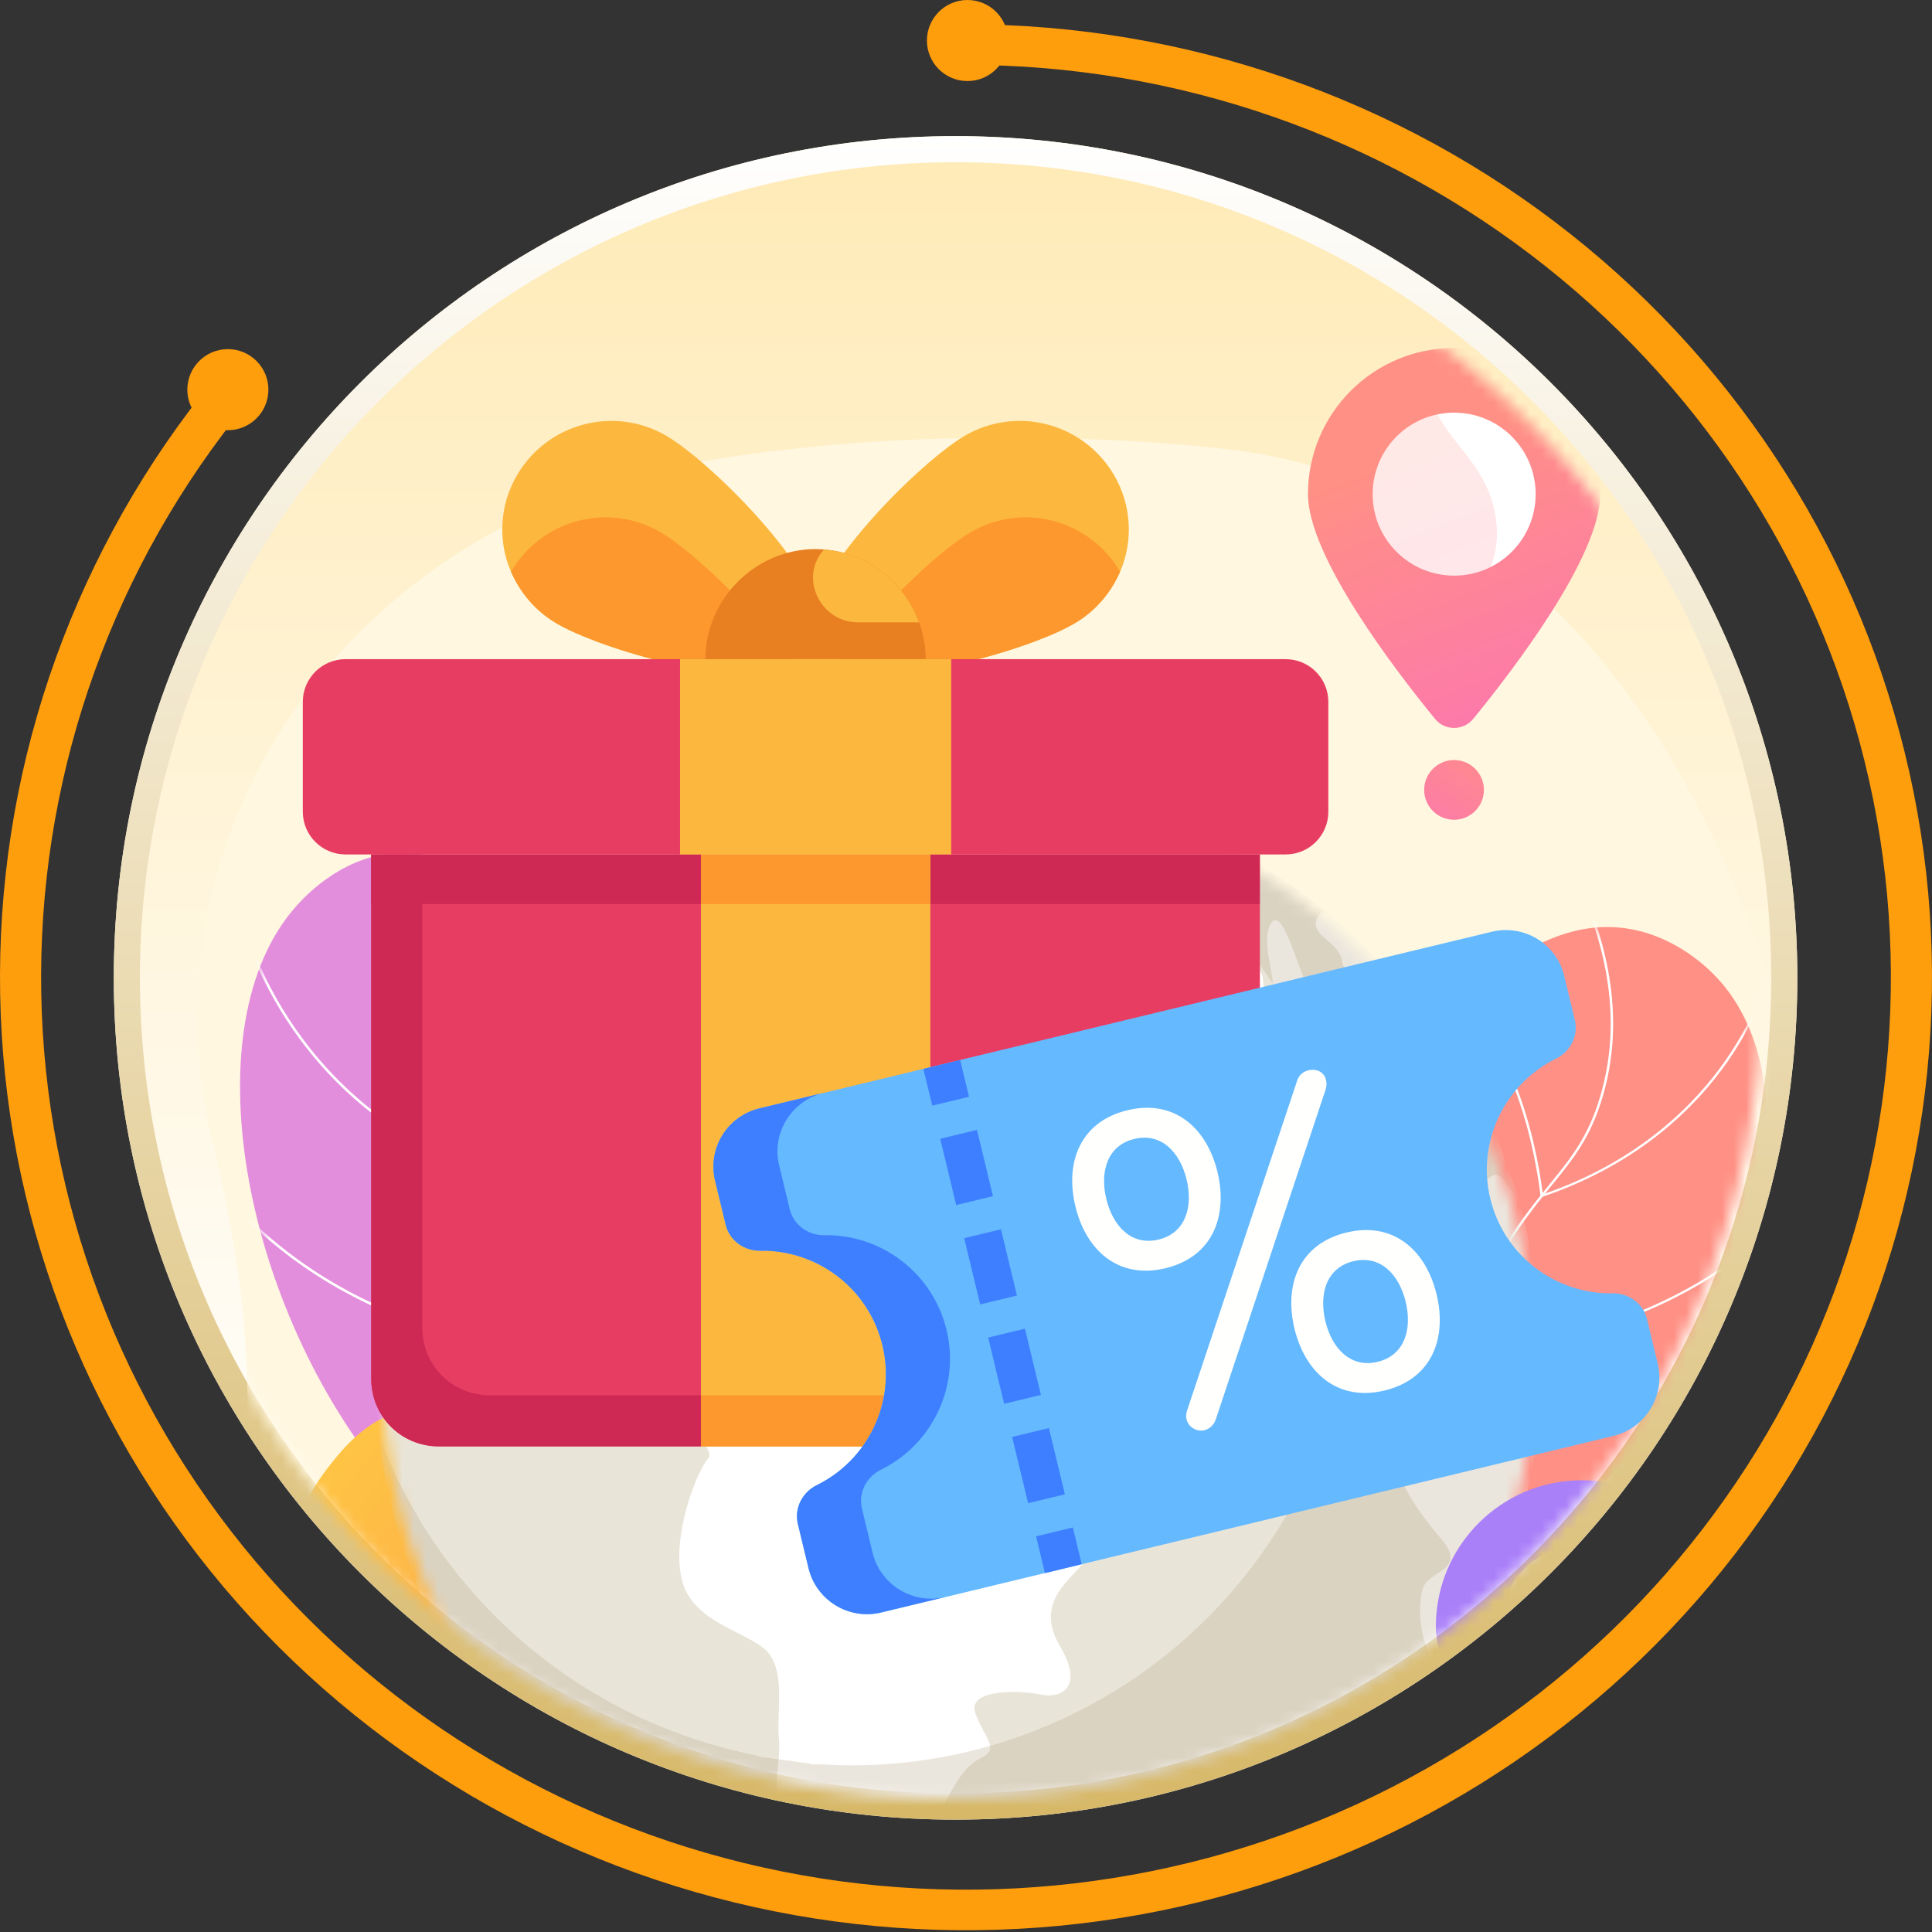 <svg width="161" height="161" viewBox="0 0 161 161" fill="none" xmlns="http://www.w3.org/2000/svg">
<rect x="0" y="0" width="161" height="161" fill="#333333" stroke="none"/>
<path d="M9.484 81.49C9.484 42.749 40.89 11.344 79.631 11.344V11.344C118.371 11.344 149.777 42.749 149.777 81.49V81.49C149.777 120.231 118.371 151.636 79.631 151.636V151.636C40.89 151.636 9.484 120.231 9.484 81.49V81.49Z" fill="url(#paint0_linear_1_23780)"/>
<path fill-rule="evenodd" clip-rule="evenodd" d="M11.66 81.49C11.66 119.029 42.092 149.461 79.631 149.461C117.17 149.461 147.601 119.029 147.601 81.49C147.601 43.951 117.17 13.519 79.631 13.519C42.092 13.519 11.66 43.951 11.66 81.49ZM79.631 11.344C40.89 11.344 9.484 42.749 9.484 81.49C9.484 120.231 40.89 151.636 79.631 151.636C118.371 151.636 149.777 120.231 149.777 81.49C149.777 42.749 118.371 11.344 79.631 11.344Z" fill="url(#paint1_linear_1_23780)"/>
<path fill-rule="evenodd" clip-rule="evenodd" d="M130.909 19.527C116.616 8.202 98.832 2.029 80.5 2.029V5.408C98.052 5.408 115.079 11.319 128.764 22.161C142.449 33.004 151.973 48.13 155.759 65.038C159.546 81.945 157.369 99.621 149.589 115.143C141.809 130.664 128.892 143.101 112.973 150.396C97.055 157.692 79.089 159.408 62.047 155.263C45.005 151.117 29.908 141.357 19.252 127.598C8.597 113.838 3.022 96.903 3.448 79.593C3.875 62.282 10.278 45.634 21.599 32.402L18.982 30.222C7.158 44.043 0.47 61.431 0.024 79.51C-0.422 97.59 5.401 115.278 16.53 129.649C27.659 144.02 43.427 154.214 61.227 158.544C79.026 162.874 97.79 161.08 114.416 153.461C131.042 145.841 144.534 132.852 152.66 116.641C160.786 100.429 163.059 81.968 159.104 64.309C155.149 46.65 145.202 30.851 130.909 19.527Z" fill="#FF9E0C"/>
<path d="M84 3.377C84 5.242 82.487 6.754 80.622 6.754C78.756 6.754 77.244 5.242 77.244 3.377C77.244 1.512 78.756 0 80.622 0C82.487 0 84 1.512 84 3.377Z" fill="#FF9E0C"/>
<path d="M22.367 32.472C22.367 34.337 20.855 35.849 18.989 35.849C17.124 35.849 15.611 34.337 15.611 32.472C15.611 30.607 17.124 29.095 18.989 29.095C20.855 29.095 22.367 30.607 22.367 32.472Z" fill="#FF9E0C"/>
<mask id="mask0_1_23780" style="mask-type:alpha" maskUnits="userSpaceOnUse" x="11" y="15" width="136" height="135">
<path d="M11.898 82.529C11.898 45.28 42.095 15.083 79.344 15.083V15.083C116.594 15.083 146.79 45.28 146.79 82.529V82.529C146.79 119.778 116.594 149.975 79.344 149.975V149.975C42.095 149.975 11.898 119.778 11.898 82.529V82.529Z" fill="#D9D9D9"/>
</mask>
<g mask="url(#mask0_1_23780)">
<path d="M150.171 94.117C146.493 70.038 131.41 40.455 101.613 37.36C101.613 37.36 78.989 34.608 56.687 38.779C43.451 41.254 31.845 48.622 24.501 59.212C17.157 69.803 14.704 82.716 17.681 95.028C19.615 103.024 20.921 111.299 20.562 119.516C19.938 133.817 20.297 147.165 34.175 155.693C46.567 163.308 62.162 170.024 77.039 171.2C87.15 171.999 98.489 170.706 108.234 168.073C157.896 154.658 153.849 118.196 150.171 94.117H150.171Z" fill="#FFF7E0"/>
<path d="M70.465 161.325C73.095 157.167 76.474 150.365 75.476 142.582C73.735 129.003 60.635 127.721 54.496 111.365C49.544 98.174 55.454 92.049 48.202 81.606C46.988 79.858 40.67 70.392 32.692 71.109C28.196 71.513 25.168 74.965 24.6 75.613C16.009 85.409 20.068 108.152 31.74 122.706C38.447 131.068 41.898 130.722 54.876 142.656C62.502 149.668 67.499 156.658 70.465 161.326V161.325Z" fill="url(#paint2_linear_1_23780)"/>
<mask id="mask1_1_23780" style="mask-type:luminance" maskUnits="userSpaceOnUse" x="20" y="71" width="56" height="91">
<path d="M70.461 161.325C73.091 157.167 76.47 150.365 75.472 142.582C73.731 129.003 60.631 127.721 54.492 111.365C49.54 98.174 55.45 92.049 48.198 81.606C46.984 79.858 40.666 70.392 32.688 71.109C28.192 71.513 25.164 74.965 24.596 75.613C16.006 85.409 20.064 108.152 31.736 122.706C38.443 131.068 41.894 130.722 54.872 142.656C62.498 149.669 67.495 156.658 70.461 161.326V161.325Z" fill="white"/>
</mask>
<g mask="url(#mask1_1_23780)">
<g style="mix-blend-mode:soft-light">
<path d="M69.683 167.291L69.479 167.25C71.763 155.68 70.593 146.768 66 140.761C63.758 137.83 61.512 136.565 59.134 135.226C56.54 133.765 53.857 132.254 51.084 128.424C48.386 124.698 47.98 122.043 47.466 118.683C47.009 115.694 46.44 111.974 44.025 106.319C41.909 101.362 39.987 98.648 38.291 96.252C36.437 93.633 34.972 91.565 33.946 87.572C32.273 81.065 32.978 73.933 36.04 66.373L36.233 66.451C33.189 73.969 32.487 81.058 34.148 87.52C35.165 91.475 36.62 93.53 38.462 96.132C40.163 98.536 42.092 101.26 44.218 106.237C46.643 111.916 47.214 115.65 47.672 118.651C48.182 121.984 48.584 124.616 51.253 128.302C54 132.095 56.662 133.594 59.237 135.044C61.634 136.394 63.898 137.669 66.166 140.634C70.796 146.691 71.98 155.659 69.683 167.291L69.683 167.291Z" fill="white"/>
<path d="M39.21 97.389L39.079 97.338C30.738 94.106 25.935 88.406 23.375 84.193C20.601 79.629 19.787 75.774 19.779 75.736L19.984 75.694C19.991 75.732 20.8 79.557 23.558 84.092C26.088 88.253 30.822 93.875 39.026 97.094C39.186 95.454 40.908 79.904 48.672 76.223L48.761 76.412C40.712 80.228 39.235 97.08 39.221 97.25L39.21 97.389H39.21Z" fill="white"/>
<path d="M46.203 112.435C45.562 112.435 41.23 112.367 35.745 110.646C30.283 108.931 22.525 105.179 16.584 97.04L16.753 96.917C22.658 105.007 30.37 108.738 35.8 110.444C41.233 112.151 45.526 112.226 46.191 112.227C47.366 103.567 53.883 93.394 53.949 93.292L54.124 93.405C54.058 93.507 47.521 103.711 46.386 112.345L46.374 112.434L46.285 112.436C46.281 112.436 46.254 112.436 46.203 112.436L46.203 112.435Z" fill="white"/>
<path d="M50.896 134.406C46.062 134.406 38.692 133.565 30.164 129.739L30.249 129.548C44.55 135.965 55.566 133.956 56.764 133.708C53.983 123.996 61.278 113.125 61.352 113.016L61.525 113.134C61.451 113.243 54.158 124.114 56.995 133.757L57.026 133.862L56.919 133.887C56.869 133.899 54.645 134.406 50.895 134.406H50.896Z" fill="white"/>
</g>
</g>
<path d="M97.675 154.507C95.088 150.948 91.766 145.127 92.746 138.464C94.455 126.842 107.333 125.743 113.366 111.743C118.232 100.452 112.421 95.211 119.549 86.272C120.743 84.775 126.952 76.673 134.795 77.285C139.215 77.63 142.192 80.584 142.751 81.139C151.197 89.522 147.211 108.988 135.738 121.447C129.146 128.604 125.753 128.309 112.997 138.525C105.501 144.528 100.59 150.511 97.674 154.506L97.675 154.507Z" fill="url(#paint3_linear_1_23780)"/>
<mask id="mask2_1_23780" style="mask-type:luminance" maskUnits="userSpaceOnUse" x="92" y="77" width="56" height="78">
<path d="M97.679 154.506C95.092 150.948 91.77 145.127 92.75 138.464C94.459 126.842 107.337 125.743 113.37 111.743C118.236 100.452 112.425 95.211 119.553 86.271C120.746 84.775 126.956 76.673 134.799 77.285C139.219 77.63 142.196 80.584 142.755 81.139C151.201 89.522 147.215 108.988 135.742 121.446C129.15 128.604 125.757 128.309 113.001 138.525C105.505 144.528 100.594 150.511 97.678 154.506L97.679 154.506Z" fill="white"/>
</mask>
<g mask="url(#mask2_1_23780)">
<g style="mix-blend-mode:soft-light">
<path d="M98.441 159.614L98.642 159.579C96.395 149.677 97.544 142.048 102.058 136.907C104.261 134.397 106.468 133.315 108.806 132.168C111.356 130.918 113.993 129.624 116.719 126.345C119.371 123.156 119.769 120.883 120.274 118.007C120.723 115.448 121.282 112.264 123.655 107.424C125.735 103.181 127.624 100.858 129.29 98.807C131.113 96.565 132.552 94.794 133.561 91.377C135.204 85.808 134.51 79.703 131.499 73.233L131.309 73.3C134.304 79.734 134.994 85.801 133.362 91.332C132.363 94.718 130.933 96.477 129.123 98.704C127.45 100.761 125.555 103.094 123.466 107.354C121.083 112.214 120.522 115.411 120.071 117.979C119.571 120.832 119.176 123.085 116.553 126.24C113.853 129.487 111.236 130.77 108.705 132.012C106.349 133.168 104.123 134.259 101.895 136.798C97.343 141.982 96.181 149.659 98.441 159.614L98.441 159.614Z" fill="white"/>
<path d="M128.386 99.781L128.514 99.738C136.713 96.97 141.434 92.091 143.95 88.485C146.677 84.578 147.476 81.278 147.484 81.246L147.283 81.21C147.276 81.243 146.481 84.517 143.771 88.398C141.284 91.96 136.63 96.773 128.566 99.529C128.408 98.125 126.713 84.816 119.08 81.667L118.992 81.828C126.906 85.093 128.361 99.517 128.374 99.662L128.386 99.781Z" fill="white"/>
<path d="M121.513 112.661C122.143 112.661 126.402 112.602 131.794 111.128C137.163 109.66 144.789 106.447 150.628 99.48L150.462 99.374C144.658 106.3 137.077 109.494 131.74 110.955C126.399 112.417 122.179 112.482 121.525 112.482C120.369 105.07 113.96 96.364 113.895 96.276L113.723 96.374C113.787 96.461 120.216 105.194 121.333 112.583L121.345 112.659L121.433 112.66C121.437 112.66 121.464 112.66 121.513 112.66V112.661Z" fill="white"/>
<path d="M116.911 131.465C121.662 131.464 128.908 130.743 137.291 127.467L137.206 127.304C123.149 132.798 112.318 131.08 111.141 130.868C113.873 122.555 106.7 113.252 106.627 113.159L106.457 113.259C106.53 113.352 113.701 122.656 110.914 130.91L110.883 131L110.989 131.021C111.038 131.032 113.224 131.465 116.911 131.464V131.465Z" fill="white"/>
</g>
</g>
<path d="M70.027 159.26C68.282 156.809 65.32 153.112 60.845 149.569C52.888 143.267 48.092 143.744 45.566 138.607C42.952 133.29 46.854 130.265 43.615 124.219C43.343 123.711 39.823 117.341 34.621 117.489C30.981 117.592 28.472 120.829 27.295 122.348C22.726 128.244 20.582 138.872 25.992 146.323C31.12 153.387 40.445 154.04 43.412 154.227C48.618 154.557 50.38 153.086 55.623 153.566C61.998 154.149 66.929 157.014 70.028 159.26H70.027Z" fill="url(#paint4_linear_1_23780)"/>
<mask id="mask3_1_23780" style="mask-type:luminance" maskUnits="userSpaceOnUse" x="31" y="65" width="97" height="97">
<path d="M113.764 147.611C132.517 128.858 132.517 98.454 113.764 79.701C95.011 60.948 64.607 60.948 45.854 79.701C27.101 98.454 27.101 128.858 45.854 147.611C64.607 166.364 95.011 166.364 113.764 147.611Z" fill="white"/>
</mask>
<g mask="url(#mask3_1_23780)">
<path d="M128.417 113.697C128.417 123.987 125.185 133.532 119.706 141.389C119.685 141.422 119.607 141.453 119.607 141.485V141.486C111.009 154.084 96.277 162.246 79.751 162.246C78.399 162.246 77.104 162.183 75.781 162H75.779C75.774 162 75.771 162.08 75.765 162.08C75.114 162.026 74.468 162.001 73.824 161.922C73.595 161.895 73.366 161.886 73.139 161.853C72.937 161.826 72.736 161.808 72.535 161.777C72.36 161.752 72.186 161.73 72.014 161.702C71.975 161.695 71.936 161.691 71.897 161.686C71.473 161.616 71.05 161.543 70.629 161.462C70.627 161.462 70.625 161.462 70.622 161.462C48.153 157.17 31.176 137.417 31.176 113.697C31.176 108.681 31.904 103.843 33.315 99.291C33.536 98.577 33.811 97.872 33.994 97.173V97.172C34.543 96.007 34.911 94.864 35.416 93.743C35.619 93.294 35.844 92.849 36.058 92.407C37.241 89.981 38.628 87.668 40.183 85.489C40.324 85.291 40.471 85.094 40.615 84.898C41.192 84.114 41.793 83.35 42.416 82.602C43.349 81.482 44.331 80.404 45.36 79.372C48.038 76.685 51.029 74.308 54.272 72.304C55.275 71.684 56.304 71.098 57.354 70.551C59.897 69.224 62.571 68.116 65.354 67.251C69.921 65.831 74.776 65.066 79.81 65.066C91.387 65.066 102.019 69.111 110.369 75.864C116.511 80.832 121.506 87.263 124.649 94.629C125.352 96.274 125.826 97.965 126.558 99.697V99.698C126.558 99.706 126.474 99.711 126.477 99.72C127.805 104.146 128.417 108.838 128.417 113.698L128.417 113.697Z" fill="#E8E4D8"/>
<g style="mix-blend-mode:soft-light">
<path d="M90.403 130.093C89.36 131.564 86.132 133.451 88.322 137.159C90.494 140.857 88.171 141.551 86.677 141.205C85.176 140.863 80.51 140.672 81.287 142.792C82.063 144.915 83.4 145.711 81.69 146.531C79.982 147.347 79.259 149.478 77.51 152.412C75.773 155.351 71.645 152.809 72.868 155.755C74.087 158.702 75.039 158.416 74.925 160.47C74.898 161.034 75.272 161.613 75.779 162.163C75.127 162.109 74.473 162.043 73.824 161.964C73.595 161.937 73.366 161.908 73.139 161.875C72.937 161.848 72.736 161.82 72.535 161.789C72.361 161.763 72.186 161.737 72.014 161.708C71.975 161.701 71.986 161.695 71.946 161.689C71.529 161.619 71.312 161.544 70.763 161.465V161.463C70.397 161.116 70.627 160.739 70.682 160.332C71.228 156.541 65.997 153.936 65.12 151.279C64.258 148.629 65.109 147.049 64.91 144.853C64.705 142.661 65.422 139.754 64.16 137.907C62.899 136.067 57.813 135.45 56.845 131.736C55.87 128.029 58.138 122.478 59.018 121.533C59.888 120.588 54.807 116.287 52.389 116.15C49.96 116.002 50.932 111.112 46.825 111.857C42.711 112.579 35.319 110.283 36.846 107.814C38.106 105.779 40.222 101.292 33.316 99.292C33.537 98.578 33.811 97.872 33.994 97.174V97.172C34.542 96.008 34.911 94.864 35.415 93.743C35.619 93.295 35.843 92.849 36.057 92.408C37.242 89.981 38.629 87.668 40.183 85.489C40.324 85.291 40.471 85.094 40.615 84.898C41.193 84.114 41.794 83.349 42.415 82.603C43.348 81.482 44.331 80.404 45.36 79.373C48.037 76.685 51.028 74.309 54.271 72.305C55.639 73.263 57.201 73.854 58.55 73.126C61.858 71.274 59.677 70.991 58.323 70.922C57.97 70.904 57.628 70.765 57.353 70.552C59.897 69.224 62.571 68.116 65.354 67.251C65.148 69.119 62.61 72.118 64.477 71.752C66.65 71.339 67.537 65.468 69.132 67.418C70.751 69.377 67.362 71.944 70.545 70.457C73.732 68.984 74.157 65.697 77.709 67.296C81.278 68.915 80.952 70.832 81.948 70.643C82.94 70.456 86.15 72.612 84.209 74.387C82.25 76.167 80.454 73.899 77.517 73.216C74.579 72.54 74.651 74.943 73.299 75.492C71.925 76.023 65.294 72.819 63.666 75.714C62.021 78.588 61.321 80.592 63.763 80.518C66.203 80.449 66.361 79.818 66.169 81.622C65.974 83.427 66.418 84.779 68.629 83.081C70.832 81.386 70.338 79.733 72.062 80.541C73.787 81.352 73.99 80.618 75.824 79.286C77.656 77.954 80.067 77.816 80.699 80.803C81.332 83.792 80.25 84.462 77.027 84.613C73.803 84.77 73.438 83.753 72.411 86.449C71.389 89.145 67.124 92.608 63.38 94.035C59.642 95.465 58.177 97.577 58.263 100.428C58.352 103.283 56.947 106.295 56.008 103.941C55.066 101.581 52.424 97.607 49.729 100.263C47.028 102.924 42.328 107.63 47.522 108.49C52.706 109.367 50.001 104.511 52.621 105.482C55.237 106.459 50.964 108.6 52.712 109.373C54.464 110.152 55.198 109.787 55.184 112.174C55.171 114.56 55.765 116.877 57.891 115.864C60.015 114.856 62.739 111.284 65.813 114.051C68.89 116.824 68.678 115.358 70.292 114.55C71.905 113.743 72.932 116.162 73.593 117.263C74.254 118.363 76.847 117.24 78.949 120.517C81.049 123.794 81.873 124.378 84.268 123.199C86.665 122.021 87.64 122.896 88.264 124.551C88.886 126.205 90.362 124.588 91.073 126.775C91.78 128.96 91.441 128.621 90.404 130.092L90.403 130.093Z" fill="white"/>
<path d="M98.608 90.391C96.91 86.748 105.322 87.157 106.809 87.437C108.304 87.686 111.813 84.944 112.259 83.668C112.716 82.384 113.468 82.994 116.13 82.957C118.79 82.929 116.439 82.327 113.511 81.362C110.588 80.399 113.087 80.302 110.392 78.175C109.233 77.243 109.598 76.451 110.371 75.863C116.513 80.832 121.42 87.263 124.562 94.629C124.474 94.602 124.39 94.587 124.312 94.585C122.449 94.575 122.038 90.455 121.078 89.653C120.132 88.851 121.105 91.916 121.336 93.175C121.569 94.435 120.826 93.375 119.897 94.532C118.964 95.69 117.28 95.711 117.128 93.974C116.973 92.242 115.752 90.54 113.273 89.748C110.795 88.957 108.65 89.607 106.636 90.384C104.633 91.147 100.318 94.005 98.608 90.391V90.391Z" fill="white"/>
<path d="M119.726 141.486C119.894 140.236 120.169 138.943 119.647 138.47C118.377 137.292 118.1 134.083 118.54 132.456C118.979 130.826 122.4 130.919 120.079 128.211C117.751 125.496 115.654 122.273 116.631 120.43C117.609 118.589 117.312 118.455 115.48 118.466C113.645 118.476 112.841 118.557 111.014 116.925C109.186 115.272 106.671 120.827 99.79 116.372C92.91 111.872 96.828 104.289 99.406 104.27C102 104.226 105.031 102.916 102.905 99.753C100.786 96.577 104.098 96.128 105.716 96.85C107.337 97.564 110.211 95.647 113.141 94.782C116.077 93.921 115.948 98.705 117.578 99.662C119.218 100.621 122.291 99.861 123.887 98.328C125.028 97.235 125.277 98.51 126.404 99.72C127.731 104.147 128.443 108.839 128.443 113.698C128.443 124.03 125.222 133.611 119.726 141.487L119.726 141.486Z" fill="white"/>
<path d="M107.422 84.327C107.424 84.324 109.568 83.356 108.791 81.796C108.021 80.237 106.799 75.457 105.907 76.963C105.009 78.476 106.333 81.414 106.044 82.681C105.752 83.953 105.744 84.619 107.422 84.326V84.327Z" fill="white"/>
<path d="M105.281 82.868C105.251 82.366 105.567 80.325 103.961 80.389C103.964 80.385 101.639 81.356 102.999 83.005C104.366 84.648 105.316 83.369 105.281 82.868Z" fill="white"/>
</g>
<g style="mix-blend-mode:multiply" opacity="0.3">
<path d="M128.286 113.612C128.286 123.902 125.119 133.448 119.639 141.305C119.618 141.337 119.605 141.368 119.605 141.401V141.402C110.824 154 96.21 162.123 79.684 162.123C78.332 162.123 76.973 162.02 75.649 161.838H75.648C75.642 161.838 75.64 161.958 75.634 161.958C74.982 161.904 74.336 161.897 73.692 161.818C73.463 161.791 73.235 161.792 73.007 161.76C72.805 161.733 72.605 161.719 72.404 161.689C72.229 161.663 72.055 161.644 71.883 161.616C71.844 161.609 71.805 161.606 71.766 161.601C71.342 161.531 70.919 161.459 70.498 161.378C70.495 161.378 70.494 161.378 70.491 161.378C49.713 157.409 33.632 140.206 31.328 118.884C36.201 132.861 48.249 143.362 63.062 146.289H63.067C63.431 146.472 63.795 146.435 64.162 146.496C64.195 146.5 64.23 146.511 64.264 146.517C64.412 146.541 64.563 146.566 64.714 146.587C64.886 146.614 65.06 146.636 65.235 146.659C65.431 146.687 65.628 146.704 65.826 146.727C66.382 146.796 66.939 146.923 67.502 146.968C67.507 146.968 67.51 147.021 67.514 147.021H67.516C68.658 147.021 69.798 147.112 70.965 147.112C78.101 147.112 84.826 145.298 90.709 142.168C96.593 139.038 101.635 134.525 105.405 129.085C105.405 129.057 105.45 129.019 105.468 128.991C110.2 122.206 112.97 113.957 112.97 105.071C112.97 100.876 112.354 96.821 111.207 92.999C111.205 92.992 111.19 92.984 111.19 92.977V92.976C110.824 91.482 110.235 90.021 109.629 88.6C106.914 82.239 102.688 76.685 97.384 72.395C93.501 69.254 89.048 66.793 84.202 65.189C94.017 66.093 102.988 69.915 110.238 75.779C116.38 80.747 121.349 87.178 124.491 94.544C125.194 96.189 125.642 97.88 126.374 99.612V99.613C126.374 99.621 126.317 99.626 126.319 99.635C127.647 104.061 128.286 108.754 128.286 113.613V113.612Z" fill="#BCAC8C"/>
</g>
</g>
<path d="M144.013 135.532C144.013 140.736 136.723 150.232 133.424 154.262C132.603 155.266 131.068 155.266 130.247 154.262C126.948 150.232 119.658 140.736 119.658 135.532C119.658 128.807 125.11 123.355 131.836 123.355C138.561 123.355 144.013 128.807 144.013 135.532Z" fill="url(#paint5_linear_1_23780)"/>
<path d="M136.64 140.334C139.292 137.682 139.292 133.382 136.64 130.729C133.988 128.077 129.687 128.077 127.035 130.73C124.383 133.382 124.383 137.682 127.035 140.334C129.687 142.987 133.988 142.987 136.64 140.334Z" fill="white"/>
<g style="mix-blend-mode:multiply" opacity="0.2">
<path d="M131.78 149.262C132.553 144.175 135.913 142.546 135.336 137.742C134.671 132.201 129.765 130.725 129.647 125.794C129.628 125 129.736 124.235 129.939 123.501C124.113 124.412 119.656 129.451 119.656 135.532C119.656 140.735 126.946 150.231 130.245 154.262C130.729 154.853 131.459 155.095 132.146 154.99C131.555 152.762 131.538 150.859 131.78 149.262V149.262Z" fill="url(#paint6_linear_1_23780)"/>
</g>
<path d="M133.355 41.178C133.355 46.382 126.065 55.877 122.766 59.908C121.945 60.911 120.41 60.911 119.589 59.908C116.29 55.877 109 46.381 109 41.178C109 34.452 114.452 29 121.178 29C127.903 29 133.355 34.452 133.355 41.178Z" fill="url(#paint7_linear_1_23780)"/>
<path d="M125.982 45.981C128.634 43.329 128.634 39.029 125.982 36.376C123.329 33.724 119.029 33.724 116.377 36.376C113.724 39.029 113.724 43.329 116.377 45.981C119.029 48.634 123.329 48.634 125.982 45.981Z" fill="white"/>
<g style="mix-blend-mode:multiply" opacity="0.2">
<path d="M121.126 54.909C121.898 49.821 125.258 48.192 124.681 43.388C124.016 37.847 119.11 36.372 118.992 31.44C118.973 30.646 119.082 29.881 119.285 29.148C113.459 30.058 109.002 35.098 109.002 41.178C109.002 46.382 116.292 55.878 119.591 59.908C120.074 60.499 120.805 60.742 121.492 60.637C120.901 58.408 120.883 56.505 121.126 54.908V54.909Z" fill="url(#paint8_linear_1_23780)"/>
</g>
<path d="M123.648 66.069C123.783 64.701 122.784 63.483 121.416 63.347C120.048 63.212 118.83 64.211 118.694 65.579C118.559 66.947 119.558 68.166 120.926 68.301C122.294 68.436 123.513 67.437 123.648 66.069Z" fill="url(#paint9_linear_1_23780)"/>
</g>
<path d="M68.371 54.414C67.992 55.066 67.231 55.555 66.308 55.826C61.31 57.401 49.962 54.089 46.324 51.917C44.587 50.885 43.338 49.364 42.577 47.627C41.49 45.129 41.599 42.088 43.121 39.535C45.672 35.246 51.211 33.779 55.557 36.332C59.847 38.884 70.925 50.125 68.371 54.414Z" fill="#FCB73E"/>
<path d="M66.307 55.826C61.309 57.401 49.961 54.088 46.323 51.916C44.586 50.885 43.337 49.364 42.576 47.626C42.632 47.626 42.632 47.572 42.632 47.572C45.183 43.282 50.722 41.816 55.065 44.368C57.836 45.997 63.319 51.211 66.307 55.826Z" fill="#FD982E"/>
<path d="M67.553 54.415C67.933 55.066 68.694 55.555 69.616 55.827C74.614 57.401 85.963 54.089 89.601 51.917C91.338 50.885 92.586 49.364 93.347 47.627C94.434 45.129 94.326 42.088 92.804 39.536C90.253 35.246 84.714 33.779 80.368 36.332C76.078 38.884 65 50.125 67.553 54.415Z" fill="#FCB73E"/>
<path d="M69.619 55.826C74.617 57.401 85.966 54.088 89.604 51.916C91.34 50.885 92.589 49.364 93.35 47.626C93.295 47.626 93.295 47.572 93.295 47.572C90.744 43.282 85.205 41.816 80.862 44.368C78.091 45.997 72.607 51.211 69.619 55.826Z" fill="#FD982E"/>
<path d="M104.992 71.205V114.905C104.992 118.072 102.459 120.536 99.359 120.536H36.566C33.469 120.536 30.936 118.072 30.936 114.905V71.205H104.992Z" fill="#E83D62"/>
<path d="M104.86 116.13C104.308 118.676 102.047 120.528 99.359 120.528H36.562C33.464 120.528 30.936 118.071 30.936 114.901V71.21H35.191V110.646C35.191 113.815 37.719 116.272 40.817 116.272H103.613C104.041 116.272 104.451 116.219 104.86 116.13Z" fill="#CE2955"/>
<path d="M30.936 71.209H104.984V75.339H30.936V71.209Z" fill="#CE2955"/>
<path d="M110.696 58.491V67.643C110.696 69.61 109.102 71.204 107.135 71.204H28.795C26.829 71.204 25.234 69.61 25.234 67.643V58.491C25.234 56.524 26.829 54.93 28.795 54.93H107.135C109.102 54.93 110.696 56.524 110.696 58.491Z" fill="#E83D62"/>
<path d="M56.67 54.93H79.267V71.205H56.67V54.93Z" fill="#FCB73E"/>
<path d="M58.412 71.189H77.507V120.536H58.412V71.189Z" fill="#FEDD72"/>
<path d="M58.412 71.192H77.517V120.527H58.412V71.192Z" fill="#FCB73E"/>
<path d="M77.141 54.926H58.785C58.785 49.923 62.951 45.757 67.972 45.757C68.204 45.757 68.453 45.775 68.684 45.793C72.316 46.078 75.397 48.552 76.59 51.864C76.945 52.825 77.141 53.858 77.141 54.926Z" fill="#E87F21"/>
<path d="M58.41 71.209H77.513V75.339H58.41V71.209Z" fill="#FD982E"/>
<path d="M58.41 116.274H77.515V120.53H58.41V116.274Z" fill="#FD982E"/>
<path d="M76.586 51.863H71.493C68.396 51.863 66.562 48.177 68.627 45.845L68.68 45.791C72.312 46.076 75.393 48.551 76.586 51.863Z" fill="#FCB73E"/>
<path d="M124.192 99.889C125.346 104.672 129.657 107.85 134.379 107.777C135.732 107.756 136.934 108.618 137.252 109.933L138.14 113.615C138.789 116.307 137.133 119.015 134.442 119.664L73.425 134.381C70.734 135.03 68.026 133.374 67.377 130.683L66.489 127.001C66.171 125.685 66.848 124.37 68.062 123.772C72.299 121.685 74.687 116.891 73.533 112.108C72.38 107.325 68.069 104.147 63.346 104.22C61.993 104.241 60.791 103.38 60.474 102.064L59.586 98.382C58.943 95.716 60.594 93.015 63.291 92.364L124.308 77.647C127.005 76.997 129.706 78.648 130.349 81.314L131.237 84.996C131.554 86.312 130.877 87.627 129.663 88.225C125.427 90.312 123.038 95.106 124.192 99.889Z" fill="#65B9FF"/>
<path d="M71.83 125.718L72.716 129.393C73.363 132.074 76.075 133.732 78.781 133.079L73.418 134.372C70.737 135.019 68.025 133.361 67.378 130.68L66.492 127.006C66.175 125.69 66.855 124.37 68.049 123.767C72.303 121.689 74.691 116.884 73.541 112.117C72.385 107.325 68.07 104.136 63.336 104.227C61.998 104.235 60.791 103.37 60.474 102.054L59.588 98.38C58.947 95.723 60.58 93.017 63.286 92.365L68.649 91.071C65.942 91.724 64.285 94.436 64.925 97.092L65.812 100.767C66.129 102.083 67.336 102.947 68.699 102.934C73.407 102.849 77.723 106.038 78.879 110.83C80.029 115.596 77.641 120.402 73.412 122.473C72.192 123.082 71.513 124.402 71.83 125.718Z" fill="#3E7FFF"/>
<path d="M76.949 89.074L80.014 88.334L80.753 91.399L77.688 92.138L76.949 89.074Z" fill="#3E7FFF"/>
<path d="M88.74 124.526L85.676 125.265L84.344 119.744L87.409 119.004L88.74 124.526ZM86.743 116.243L83.678 116.983L82.347 111.462L85.411 110.723L86.743 116.243ZM84.745 107.962L81.681 108.702L80.349 103.18L83.414 102.441L84.745 107.962ZM82.748 99.681L79.683 100.42L78.352 94.899L81.416 94.159L82.748 99.681Z" fill="#3E7FFF"/>
<path d="M86.34 128.027L89.404 127.288L90.144 130.352L87.079 131.092L86.34 128.027Z" fill="#3E7FFF"/>
<path d="M89.617 100.531C88.742 96.903 89.986 93.476 93.951 92.52C97.879 91.572 100.575 94.015 101.458 97.675C102.338 101.322 101.069 104.734 97.126 105.685C93.185 106.636 90.497 104.181 89.617 100.531ZM98.884 98.296C98.344 96.057 96.806 94.362 94.527 94.911C92.249 95.461 91.651 97.67 92.191 99.91C92.733 102.16 94.278 103.844 96.55 103.296C98.813 102.75 99.429 100.554 98.884 98.296ZM99.45 119.037C98.924 118.736 98.727 118.13 98.907 117.593L108.101 90.041C108.389 89.173 109.366 88.985 109.96 89.281C110.423 89.513 110.702 90.124 110.442 90.878L101.325 118.254C101.058 119.062 100.223 119.484 99.45 119.037ZM107.874 110.72C106.998 107.085 108.25 103.664 112.207 102.71C116.144 101.76 118.835 104.212 119.716 107.864C120.594 111.505 119.334 114.922 115.382 115.875C111.45 116.824 108.757 114.378 107.874 110.72ZM117.142 108.485C116.602 106.248 115.065 104.551 112.783 105.101C110.505 105.651 109.909 107.862 110.448 110.1C110.993 112.359 112.542 114.031 114.806 113.486C117.075 112.938 117.685 110.737 117.142 108.485Z" fill="#FFFFFE"/>
<defs>
<linearGradient id="paint0_linear_1_23780" x1="79.631" y1="3.091" x2="79.631" y2="131.005" gradientUnits="userSpaceOnUse">
<stop stop-color="#FFE9B1"/>
<stop offset="1" stop-color="white"/>
</linearGradient>
<linearGradient id="paint1_linear_1_23780" x1="79.631" y1="11.344" x2="79.631" y2="151.636" gradientUnits="userSpaceOnUse">
<stop stop-color="white"/>
<stop offset="1" stop-color="#D7B868"/>
</linearGradient>
<linearGradient id="paint2_linear_1_23780" x1="291.333" y1="649.401" x2="359.949" y2="798.416" gradientUnits="userSpaceOnUse">
<stop stop-color="#E38DDD"/>
<stop offset="1" stop-color="#9571F6"/>
</linearGradient>
<linearGradient id="paint3_linear_1_23780" x1="258.116" y1="417.068" x2="297.258" y2="502.073" gradientUnits="userSpaceOnUse">
<stop stop-color="#FF9085"/>
<stop offset="1" stop-color="#FB6FBB"/>
</linearGradient>
<linearGradient id="paint4_linear_1_23780" x1="23.926" y1="125.962" x2="88.306" y2="178.62" gradientUnits="userSpaceOnUse">
<stop stop-color="#FFC444"/>
<stop offset="1" stop-color="#F36F56"/>
</linearGradient>
<linearGradient id="paint5_linear_1_23780" x1="130.265" y1="131.112" x2="142.528" y2="162.7" gradientUnits="userSpaceOnUse">
<stop stop-color="#AA80F9"/>
<stop offset="1" stop-color="#6165D7"/>
</linearGradient>
<linearGradient id="paint6_linear_1_23780" x1="125.871" y1="132.816" x2="138.135" y2="164.404" gradientUnits="userSpaceOnUse">
<stop stop-color="#AA80F9"/>
<stop offset="1" stop-color="#6165D7"/>
</linearGradient>
<linearGradient id="paint7_linear_1_23780" x1="119.606" y1="36.756" x2="131.87" y2="68.345" gradientUnits="userSpaceOnUse">
<stop stop-color="#FF9085"/>
<stop offset="1" stop-color="#FB6FBB"/>
</linearGradient>
<linearGradient id="paint8_linear_1_23780" x1="115.217" y1="38.462" x2="127.481" y2="70.051" gradientUnits="userSpaceOnUse">
<stop stop-color="#FF9085"/>
<stop offset="1" stop-color="#FB6FBB"/>
</linearGradient>
<linearGradient id="paint9_linear_1_23780" x1="124.355" y1="60.984" x2="116.391" y2="73.074" gradientUnits="userSpaceOnUse">
<stop stop-color="#FF9085"/>
<stop offset="1" stop-color="#FB6FBB"/>
</linearGradient>
</defs>
</svg>
